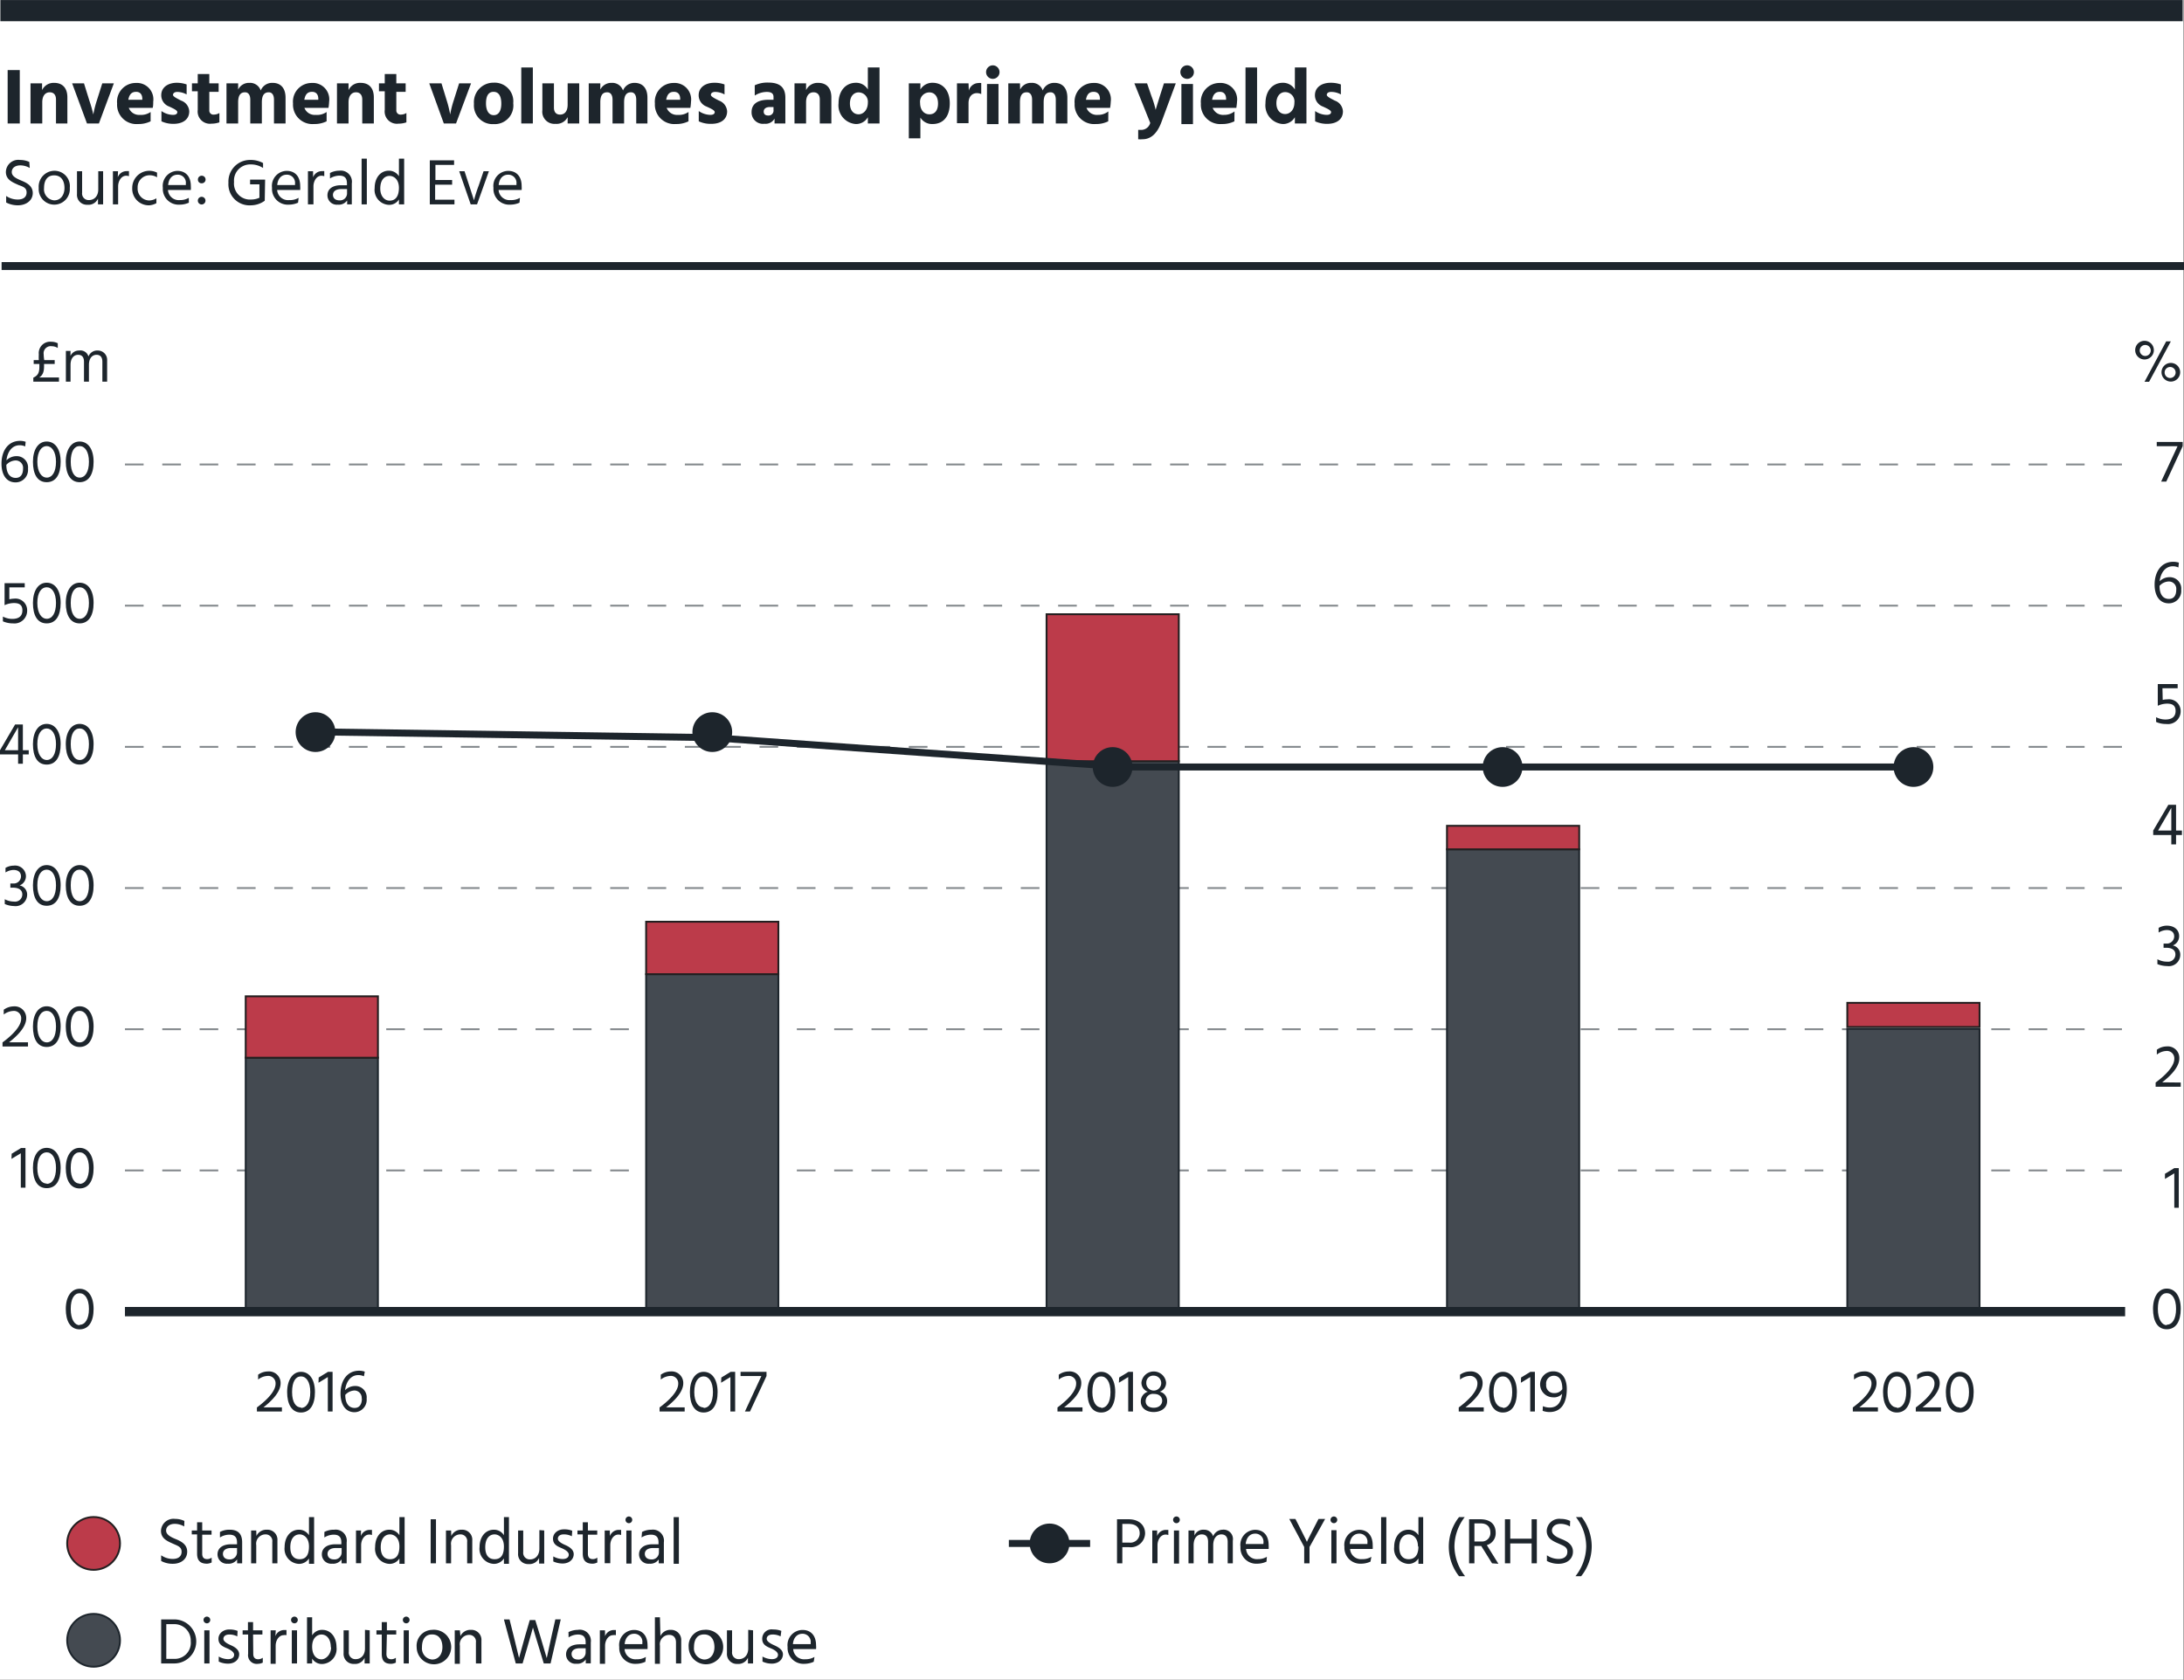 <?xml version="1.0" encoding="UTF-8"?> <svg xmlns="http://www.w3.org/2000/svg" viewBox="0 0 234.04 180"><rect x="0" y="0" width="234.04" height="180" fill="#333333" stroke="none"/><defs><style>.cls-1{fill:#fff;}.cls-2{fill:#1d252c;}.cls-3{fill:#bc3b4a;stroke:#231f20;stroke-width:0.2px;}.cls-3,.cls-4,.cls-5,.cls-6,.cls-9{stroke-miterlimit:10;}.cls-4,.cls-6,.cls-7,.cls-8,.cls-9{fill:none;}.cls-4,.cls-5,.cls-7,.cls-8,.cls-9{stroke:#1d252c;}.cls-4{stroke-width:0.75px;}.cls-5{fill:#444a51;}.cls-5,.cls-6{stroke-width:0.2px;}.cls-6{stroke:#84898d;stroke-dasharray:2 2;}.cls-7{stroke-width:2.27px;}.cls-8{stroke-width:0.85px;}</style></defs><g id="Legend"><rect class="cls-1" width="234" height="180"></rect><path class="cls-2" d="M19.74,163.57a2.06,2.06,0,0,0-1-.28c-.58,0-.94.3-.94.72s.46.68,1,.9,1.26.55,1.26,1.36-.67,1.3-1.53,1.3a2.58,2.58,0,0,1-1.26-.3v-.61a2.18,2.18,0,0,0,1.25.39c.58,0,.94-.27.94-.77s-.38-.62-.85-.83c-.62-.28-1.36-.55-1.36-1.41a1.34,1.34,0,0,1,1.51-1.28,2.32,2.32,0,0,1,1,.22Z" transform="translate(0)"></path><path class="cls-2" d="M21.67,166.5c0,.37.17.57.53.57a.81.81,0,0,0,.48-.16v.52a1.2,1.2,0,0,1-.51.13c-.75,0-1.05-.39-1.05-1.07v-2.07h-.57V164h.57v-.88h.55V164h1v.45h-1Z" transform="translate(0)"></path><path class="cls-2" d="M23.57,164.16a2.12,2.12,0,0,1,1.05-.24c.94,0,1.33.49,1.33,1.36v2.24h-.54v-.42a1.09,1.09,0,0,1-1,.46,1,1,0,0,1-1.1-1c0-.68.56-1.08,1.45-1.08h.64v-.18c0-.53-.2-.85-.83-.85a1.9,1.9,0,0,0-1,.3Zm1.21,1.72c-.63,0-.89.29-.89.62s.22.6.68.6a.76.76,0,0,0,.83-.76v-.46Z" transform="translate(0)"></path><path class="cls-2" d="M27.48,164.59a1.17,1.17,0,0,1,1.12-.67,1.07,1.07,0,0,1,1.13,1.16v2.44h-.55v-2.29a.71.71,0,0,0-.72-.81,1,1,0,0,0-1,1.16v1.94h-.55V164h.55Z" transform="translate(0)"></path><path class="cls-2" d="M33.66,162.57v5h-.55V167a1.26,1.26,0,0,1-1.09.58,1.61,1.61,0,0,1-1.52-1.8c0-1.11.64-1.86,1.53-1.86a1.24,1.24,0,0,1,1.08.59v-1.94Zm-.55,3.15c0-1-.61-1.3-1-1.3-.56,0-1,.45-1,1.37s.42,1.29,1,1.29S33.11,166.75,33.11,165.72Z" transform="translate(0)"></path><path class="cls-2" d="M34.76,164.16a2.15,2.15,0,0,1,1.05-.24,1.19,1.19,0,0,1,1.34,1.36v2.24H36.6v-.42a1.08,1.08,0,0,1-1,.46,1,1,0,0,1-1.11-1c0-.68.56-1.08,1.45-1.08h.64v-.18c0-.53-.2-.85-.82-.85a1.9,1.9,0,0,0-1,.3ZM36,165.88c-.64,0-.9.29-.9.62s.22.6.69.6a.75.75,0,0,0,.82-.76v-.46Z" transform="translate(0)"></path><path class="cls-2" d="M38.67,164.6a1,1,0,0,1,1-.66h.19v.55a.76.76,0,0,0-.3-.05c-.52,0-.86.57-.86,1.13v1.94h-.55V164h.54Z" transform="translate(0)"></path><path class="cls-2" d="M43.36,162.57v5H42.8V167a1.23,1.23,0,0,1-1.09.58,1.61,1.61,0,0,1-1.51-1.8c0-1.11.63-1.86,1.52-1.86a1.24,1.24,0,0,1,1.08.59v-1.94Zm-.56,3.15c0-1-.61-1.3-1-1.3-.56,0-1,.45-1,1.37s.43,1.29,1,1.29S42.8,166.75,42.8,165.72Z" transform="translate(0)"></path><path class="cls-2" d="M46.15,162.8h.57v4.72h-.57Z" transform="translate(0)"></path><path class="cls-2" d="M48.36,164.59a1.17,1.17,0,0,1,1.12-.67,1.07,1.07,0,0,1,1.13,1.16v2.44h-.55v-2.29a.71.71,0,0,0-.72-.81,1,1,0,0,0-1,1.16v1.94h-.55V164h.55Z" transform="translate(0)"></path><path class="cls-2" d="M54.54,162.57v5H54V167a1.26,1.26,0,0,1-1.09.58,1.61,1.61,0,0,1-1.52-1.8c0-1.11.64-1.86,1.53-1.86a1.24,1.24,0,0,1,1.08.59v-1.94ZM54,165.72c0-1-.61-1.3-1-1.3-.56,0-1,.45-1,1.37s.42,1.29,1,1.29S54,166.75,54,165.72Z" transform="translate(0)"></path><path class="cls-2" d="M58.32,164v3.55h-.55v-.61a1.12,1.12,0,0,1-1.12.66,1.06,1.06,0,0,1-1.13-1.15V164h.55v2.31a.7.7,0,0,0,.73.79c.58,0,1-.44,1-1.14v-2Z" transform="translate(0)"></path><path class="cls-2" d="M61.28,164.62a1.86,1.86,0,0,0-.89-.2c-.38,0-.61.2-.61.46s.36.49.75.66.95.46.95,1-.46,1-1.19,1a2.38,2.38,0,0,1-1-.22v-.54a2.13,2.13,0,0,0,1,.28c.45,0,.66-.2.66-.47s-.32-.51-.8-.71-.89-.42-.89-1,.52-1,1.17-1a2.27,2.27,0,0,1,.89.15Z" transform="translate(0)"></path><path class="cls-2" d="M63,166.5c0,.37.17.57.53.57a.81.81,0,0,0,.48-.16v.52a1.17,1.17,0,0,1-.51.13c-.75,0-1.05-.39-1.05-1.07v-2.07h-.57V164h.57v-.88H63V164h1v.45H63Z" transform="translate(0)"></path><path class="cls-2" d="M65.36,164.6a1,1,0,0,1,1-.66h.2v.55a.82.82,0,0,0-.3-.05c-.52,0-.86.57-.86,1.13v1.94H64.8V164h.55Z" transform="translate(0)"></path><path class="cls-2" d="M67.39,162.5a.36.36,0,1,1,0,.72.36.36,0,0,1,0-.72ZM67.12,164h.55v3.55h-.55Z" transform="translate(0)"></path><path class="cls-2" d="M68.8,164.16a2.15,2.15,0,0,1,1-.24,1.19,1.19,0,0,1,1.34,1.36v2.24h-.55v-.42a1.08,1.08,0,0,1-1,.46,1,1,0,0,1-1.11-1c0-.68.56-1.08,1.45-1.08h.64v-.18c0-.53-.2-.85-.82-.85a1.9,1.9,0,0,0-1,.3ZM70,165.88c-.64,0-.9.29-.9.62s.22.6.69.6a.75.75,0,0,0,.82-.76v-.46Z" transform="translate(0)"></path><path class="cls-2" d="M72.19,162.57h.56v5h-.56Z" transform="translate(0)"></path><path class="cls-2" d="M120.94,162.8c1.12,0,1.77.64,1.77,1.52a1.53,1.53,0,0,1-1.71,1.47h-.73v1.73h-.57V162.8Zm.06,2.5a1,1,0,0,0,1.13-1c0-.62-.41-1-1.18-1h-.68v2Z" transform="translate(0)"></path><path class="cls-2" d="M124,164.6a1,1,0,0,1,1-.66h.2v.55a.82.82,0,0,0-.3-.05c-.52,0-.86.57-.86,1.13v1.94h-.56V164H124Z" transform="translate(0)"></path><path class="cls-2" d="M126.07,162.5a.36.36,0,1,1,0,.72.36.36,0,0,1,0-.72ZM125.8,164h.55v3.55h-.55Z" transform="translate(0)"></path><path class="cls-2" d="M128,164.55a1,1,0,0,1,1-.63,1,1,0,0,1,1,.7,1.12,1.12,0,0,1,1-.7,1,1,0,0,1,1.11,1.17v2.43h-.55v-2.29c0-.52-.22-.81-.68-.81s-.87.37-.87,1.16v1.94h-.55v-2.29c0-.52-.21-.81-.68-.81s-.87.37-.87,1.16v1.94h-.55V164H128Z" transform="translate(0)"></path><path class="cls-2" d="M135.72,167.34a2.44,2.44,0,0,1-1,.22,1.69,1.69,0,0,1-1.79-1.8,1.61,1.61,0,0,1,1.57-1.83c.87,0,1.45.57,1.45,1.64a3,3,0,0,1,0,.41h-2.42a1.16,1.16,0,0,0,1.28,1.09,1.82,1.82,0,0,0,.95-.25Zm-.33-2a.87.87,0,0,0-.9-1c-.51,0-.93.38-1,1.11h1.9Z" transform="translate(0)"></path><path class="cls-2" d="M140.33,165.77v1.75h-.57v-1.75l-1.6-3h.66l.36.7c.81,1.58.87,1.75.87,1.75s.06-.17.88-1.75l.36-.7H142Z" transform="translate(0)"></path><path class="cls-2" d="M142.94,162.5a.36.36,0,1,1,0,.72.36.36,0,0,1,0-.72Zm-.27,1.47h.55v3.55h-.55Z" transform="translate(0)"></path><path class="cls-2" d="M146.86,167.34a2.41,2.41,0,0,1-1,.22,1.7,1.7,0,0,1-1.79-1.8,1.61,1.61,0,0,1,1.58-1.83c.86,0,1.45.57,1.45,1.64a3.15,3.15,0,0,1,0,.41h-2.42a1.16,1.16,0,0,0,1.28,1.09,1.77,1.77,0,0,0,1-.25Zm-.33-2a.86.86,0,0,0-.89-1c-.51,0-.94.38-1,1.11h1.9Z" transform="translate(0)"></path><path class="cls-2" d="M148,162.57h.56v5H148Z" transform="translate(0)"></path><path class="cls-2" d="M152.51,162.57v5H152V167a1.23,1.23,0,0,1-1.09.58,1.61,1.61,0,0,1-1.51-1.8c0-1.11.63-1.86,1.52-1.86a1.24,1.24,0,0,1,1.08.59v-1.94Zm-.56,3.15c0-1-.61-1.3-1-1.3-.56,0-1,.45-1,1.37s.43,1.29,1,1.29S152,166.75,152,165.72Z" transform="translate(0)"></path><path class="cls-2" d="M156.35,168.9a5.12,5.12,0,0,1,0-6.33h.61a5.23,5.23,0,0,0-1.1,3.15A5.29,5.29,0,0,0,157,168.9Z" transform="translate(0)"></path><path class="cls-2" d="M159.89,167.52l-1.16-1.86H158v1.86h-.57V162.8h1.19c1.11,0,1.66.56,1.66,1.45a1.32,1.32,0,0,1-.95,1.32l1.24,2ZM158,165.18h.71a.9.9,0,0,0,1-.94c0-.62-.34-1-1.06-1H158Z" transform="translate(0)"></path><path class="cls-2" d="M164.69,162.8v4.72h-.56v-2.13h-2.29v2.13h-.57V162.8h.57v2.08h2.29V162.8Z" transform="translate(0)"></path><path class="cls-2" d="M168.24,163.57a2,2,0,0,0-1-.28c-.58,0-.93.3-.93.72s.45.68,1,.9,1.25.55,1.25,1.36-.67,1.3-1.53,1.3a2.58,2.58,0,0,1-1.26-.3v-.61a2.21,2.21,0,0,0,1.25.39c.58,0,.94-.27.94-.77s-.38-.62-.84-.83c-.63-.28-1.37-.55-1.37-1.41a1.34,1.34,0,0,1,1.51-1.28,2.29,2.29,0,0,1,1,.22Z" transform="translate(0)"></path><path class="cls-2" d="M170.57,165.7a5.15,5.15,0,0,1-1.13,3.2h-.61a5.29,5.29,0,0,0,1.15-3.18,5.16,5.16,0,0,0-1.1-3.15h.62A5.19,5.19,0,0,1,170.57,165.7Z" transform="translate(0)"></path><circle class="cls-2" cx="112.47" cy="165.39" r="2.13"></circle><circle class="cls-3" cx="10.03" cy="165.39" r="2.83"></circle><line class="cls-4" x1="116.82" y1="165.39" x2="108.11" y2="165.39"></line><path class="cls-2" d="M18.67,173.53a2.36,2.36,0,1,1,0,4.72H17.27v-4.72Zm0,4.23a1.72,1.72,0,0,0,1.77-1.9,1.75,1.75,0,0,0-1.8-1.82h-.82v3.72Z" transform="translate(0)"></path><path class="cls-2" d="M22.17,173.23a.36.36,0,0,1,0,.72.36.36,0,1,1,0-.72Zm-.28,1.47h.56v3.55h-.56Z" transform="translate(0)"></path><path class="cls-2" d="M25.43,175.35a1.85,1.85,0,0,0-.88-.2c-.38,0-.61.2-.61.46s.35.49.74.66.95.46.95,1-.45,1-1.19,1a2.3,2.3,0,0,1-1-.22v-.54a2.07,2.07,0,0,0,1,.28c.44,0,.65-.2.65-.47s-.32-.51-.8-.71-.88-.42-.88-1,.51-1,1.16-1a2.43,2.43,0,0,1,.89.15Z" transform="translate(0)"></path><path class="cls-2" d="M27.14,177.23c0,.37.18.57.53.57a.87.87,0,0,0,.49-.16v.52a1.21,1.21,0,0,1-.52.13.93.93,0,0,1-1.05-1.07v-2.07H26v-.45h.57v-.88h.55v.88h1v.45h-1Z" transform="translate(0)"></path><path class="cls-2" d="M29.51,175.33a1,1,0,0,1,1-.66h.19v.55a.76.76,0,0,0-.3,0c-.52,0-.86.57-.86,1.13v1.94H29V174.7h.55Z" transform="translate(0)"></path><path class="cls-2" d="M31.55,173.23a.36.36,0,1,1,0,.72.36.36,0,1,1,0-.72Zm-.28,1.47h.56v3.55h-.56Z" transform="translate(0)"></path><path class="cls-2" d="M33.45,175.24a1.23,1.23,0,0,1,1.08-.59c.89,0,1.53.75,1.53,1.86a1.61,1.61,0,0,1-1.52,1.8,1.23,1.23,0,0,1-1.09-.58v.52H32.9V173.3h.55Zm2,1.28c0-.92-.46-1.37-1-1.37-.4,0-1,.3-1,1.3s.54,1.36,1,1.36S35.48,177.29,35.48,176.52Z" transform="translate(0)"></path><path class="cls-2" d="M39.62,174.7v3.55h-.55v-.61a1.1,1.1,0,0,1-1.11.66,1.07,1.07,0,0,1-1.14-1.15V174.7h.56V177a.7.7,0,0,0,.73.79c.58,0,1-.44,1-1.14v-2Z" transform="translate(0)"></path><path class="cls-2" d="M41.41,177.23c0,.37.17.57.53.57a.84.84,0,0,0,.48-.16v.52a1.2,1.2,0,0,1-.51.13c-.75,0-1-.39-1-1.07v-2.07h-.57v-.45h.57v-.88h.55v.88h1v.45h-1Z" transform="translate(0)"></path><path class="cls-2" d="M43.53,173.23a.36.36,0,1,1-.36.36A.36.36,0,0,1,43.53,173.23Zm-.27,1.47h.55v3.55h-.55Z" transform="translate(0)"></path><path class="cls-2" d="M44.65,176.5a1.7,1.7,0,0,1,1.65-1.85,1.85,1.85,0,1,1-1.65,1.85Zm.57,0a1.2,1.2,0,0,0,1.08,1.33c.74,0,1.11-.62,1.11-1.33s-.31-1.36-1.11-1.36S45.22,175.78,45.22,176.5Z" transform="translate(0)"></path><path class="cls-2" d="M49.34,175.32a1.17,1.17,0,0,1,1.12-.67,1.07,1.07,0,0,1,1.13,1.16v2.44H51V176a.71.71,0,0,0-.72-.81,1,1,0,0,0-1,1.16v1.94h-.55V174.7h.55Z" transform="translate(0)"></path><path class="cls-2" d="M57.36,173.6l.52,1.68c.23.79.71,2.4.71,2.4s.33-1.55.52-2.39l.4-1.76h.58L59,178.25h-.73l-.45-1.49c-.48-1.54-.71-2.36-.71-2.36s-.22.83-.67,2.36L56,178.25h-.73L54,173.53h.6l.44,1.75.58,2.38s.39-1.44.66-2.38l.49-1.68Z" transform="translate(0)"></path><path class="cls-2" d="M60.92,174.89a2.29,2.29,0,0,1,1-.24A1.19,1.19,0,0,1,63.31,176v2.24h-.54v-.42a1.09,1.09,0,0,1-1,.46,1,1,0,0,1-1.11-1c0-.68.57-1.08,1.46-1.08h.64V176c0-.53-.2-.85-.83-.85a1.88,1.88,0,0,0-1,.31Zm1.22,1.73c-.63,0-.89.28-.89.61s.22.6.68.6a.76.76,0,0,0,.83-.76v-.45Z" transform="translate(0)"></path><path class="cls-2" d="M64.84,175.33a1,1,0,0,1,1-.66H66v.55a.82.82,0,0,0-.3,0c-.52,0-.86.57-.86,1.13v1.94h-.56V174.7h.55Z" transform="translate(0)"></path><path class="cls-2" d="M69.16,178.07a2.4,2.4,0,0,1-1,.22,1.7,1.7,0,0,1-1.8-1.8,1.61,1.61,0,0,1,1.58-1.83c.86,0,1.45.57,1.45,1.64a3.15,3.15,0,0,1,0,.41H66.93a1.16,1.16,0,0,0,1.28,1.09,1.77,1.77,0,0,0,1-.25Zm-.33-2a.86.86,0,0,0-.89-1c-.51,0-.94.38-1,1.11h1.9Z" transform="translate(0)"></path><path class="cls-2" d="M70.77,175.32a1.16,1.16,0,0,1,1.12-.67A1.08,1.08,0,0,1,73,175.82v2.43h-.56V176c0-.54-.3-.81-.72-.81a1,1,0,0,0-1,1.16v1.94h-.54V173.3h.54Z" transform="translate(0)"></path><path class="cls-2" d="M73.8,176.5a1.7,1.7,0,0,1,1.65-1.85,1.85,1.85,0,1,1-1.65,1.85Zm.57,0a1.2,1.2,0,0,0,1.08,1.33c.74,0,1.11-.62,1.11-1.33s-.31-1.36-1.11-1.36S74.37,175.78,74.37,176.5Z" transform="translate(0)"></path><path class="cls-2" d="M80.7,174.7v3.55h-.55v-.61a1.12,1.12,0,0,1-1.12.66,1.06,1.06,0,0,1-1.13-1.15V174.7h.55V177a.7.7,0,0,0,.73.79c.58,0,1-.44,1-1.14v-2Z" transform="translate(0)"></path><path class="cls-2" d="M83.65,175.35a1.82,1.82,0,0,0-.88-.2c-.38,0-.61.2-.61.46s.36.49.74.66,1,.46,1,1-.46,1-1.19,1a2.38,2.38,0,0,1-1-.22v-.54a2.13,2.13,0,0,0,1,.28c.45,0,.66-.2.66-.47s-.32-.51-.81-.71-.88-.42-.88-1a1,1,0,0,1,1.16-1,2.38,2.38,0,0,1,.89.15Z" transform="translate(0)"></path><path class="cls-2" d="M87.2,178.07a2.48,2.48,0,0,1-1,.22,1.7,1.7,0,0,1-1.8-1.8A1.62,1.62,0,0,1,86,174.66c.86,0,1.45.57,1.45,1.64a2,2,0,0,1,0,.41H85a1.16,1.16,0,0,0,1.28,1.09,1.83,1.83,0,0,0,1-.25Zm-.33-2a.87.87,0,0,0-.9-1c-.51,0-.94.38-1,1.11h1.91Z" transform="translate(0)"></path><circle class="cls-5" cx="10.03" cy="175.77" r="2.83"></circle></g><g id="horizontal_lines_source" data-name="horizontal lines &amp; source"><line class="cls-6" x1="13.39" y1="49.77" x2="227.73" y2="49.77"></line><line class="cls-6" x1="13.39" y1="125.42" x2="227.73" y2="125.42"></line><line class="cls-6" x1="13.39" y1="110.29" x2="227.73" y2="110.29"></line><line class="cls-6" x1="13.39" y1="95.16" x2="227.73" y2="95.16"></line><line class="cls-6" x1="13.39" y1="80.03" x2="227.73" y2="80.03"></line><line class="cls-6" x1="13.39" y1="64.9" x2="227.73" y2="64.9"></line><path class="cls-2" d="M.82,7.51h1.3v5.72H.82Z" transform="translate(0)"></path><path class="cls-2" d="M4.51,9.66a1.36,1.36,0,0,1,1.3-.78c.86,0,1.41.52,1.41,1.56v2.79H6V10.67c0-.53-.26-.78-.68-.78s-.79.32-.79,1.07v2.27H3.27V8.93H4.51Z" transform="translate(0)"></path><path class="cls-2" d="M7.73,8.93H9l.57,1.83A14.24,14.24,0,0,1,10,12.27a11,11,0,0,1,.38-1.51l.58-1.83H12.2l-1.6,4.3H9.32Z" transform="translate(0)"></path><path class="cls-2" d="M16.14,13a2.92,2.92,0,0,1-1.35.29,2.07,2.07,0,0,1-2.24-2.2,2,2,0,0,1,2-2.2,1.76,1.76,0,0,1,1.87,2c0,.18,0,.49-.06.67H13.8a1.18,1.18,0,0,0,1.2.75A1.78,1.78,0,0,0,16.14,12Zm-.89-2.41c0-.41-.19-.75-.66-.75s-.73.26-.84.85h1.5Z" transform="translate(0)"></path><path class="cls-2" d="M20,10.12A2.16,2.16,0,0,0,19,9.85c-.3,0-.46.14-.46.32s.44.39.87.61a1.29,1.29,0,0,1,.87,1.15c0,.88-.7,1.34-1.68,1.34a3,3,0,0,1-1.3-.27V11.9a2.23,2.23,0,0,0,1.24.41c.29,0,.46-.1.46-.3s-.44-.39-.86-.59a1.28,1.28,0,0,1-.86-1.22c0-.87.76-1.33,1.67-1.33A3.15,3.15,0,0,1,20,9.05Z" transform="translate(0)"></path><path class="cls-2" d="M22.43,11.82a.43.43,0,0,0,.48.46,1.14,1.14,0,0,0,.6-.17v1a2.53,2.53,0,0,1-.85.14,1.31,1.31,0,0,1-1.47-1.47v-2h-.62V8.93h.62v-1h1.24v1h1v.91h-1Z" transform="translate(0)"></path><path class="cls-2" d="M25.52,9.6a1.28,1.28,0,0,1,1.21-.72,1.2,1.2,0,0,1,1.21.82,1.31,1.31,0,0,1,1.28-.82c.83,0,1.38.53,1.38,1.59v2.76H29.36V10.68c0-.49-.2-.79-.56-.79s-.74.17-.74,1.07v2.27H26.82V10.68c0-.49-.2-.79-.56-.79s-.74.17-.74,1.07v2.27H24.27V8.93h1.25Z" transform="translate(0)"></path><path class="cls-2" d="M35,13a2.94,2.94,0,0,1-1.35.29,2.08,2.08,0,0,1-2.25-2.2,2,2,0,0,1,2-2.2,1.76,1.76,0,0,1,1.87,2,5.08,5.08,0,0,1-.07.67H32.62a1.18,1.18,0,0,0,1.2.75A1.78,1.78,0,0,0,35,12Zm-.89-2.41c0-.41-.19-.75-.67-.75s-.72.26-.83.85h1.5Z" transform="translate(0)"></path><path class="cls-2" d="M37.35,9.66a1.34,1.34,0,0,1,1.3-.78c.86,0,1.41.52,1.41,1.56v2.79H38.82V10.67c0-.53-.27-.78-.68-.78s-.79.32-.79,1.07v2.27H36.11V8.93h1.24Z" transform="translate(0)"></path><path class="cls-2" d="M42.47,11.82a.44.44,0,0,0,.48.46,1.12,1.12,0,0,0,.6-.17v1a2.53,2.53,0,0,1-.85.14,1.31,1.31,0,0,1-1.47-1.47v-2h-.62V8.93h.62v-1h1.24v1h1v.91h-1Z" transform="translate(0)"></path><path class="cls-2" d="M46,8.93h1.31l.56,1.83a11.63,11.63,0,0,1,.37,1.51,11,11,0,0,1,.38-1.51l.58-1.83h1.28l-1.61,4.3H47.56Z" transform="translate(0)"></path><path class="cls-2" d="M50.79,11.13A2.09,2.09,0,0,1,52.9,8.86,2,2,0,0,1,55,11.06,2,2,0,0,1,52.9,13.3,2,2,0,0,1,50.79,11.13Zm1.29-.05c0,.69.25,1.26.83,1.26s.81-.55.81-1.24-.21-1.26-.83-1.26S52.08,10.4,52.08,11.08Z" transform="translate(0)"></path><path class="cls-2" d="M55.86,7.23H57.1v6H55.86Z" transform="translate(0)"></path><path class="cls-2" d="M62.07,8.93v4.3H60.83v-.68a1.33,1.33,0,0,1-1.31.72,1.3,1.3,0,0,1-1.4-1.46V8.93h1.24v2.6c0,.5.25.75.66.75s.81-.26.81-1.08V8.93Z" transform="translate(0)"></path><path class="cls-2" d="M64.33,9.6a1.31,1.31,0,0,1,1.22-.72,1.2,1.2,0,0,1,1.21.82A1.31,1.31,0,0,1,68,8.88c.83,0,1.38.53,1.38,1.59v2.76H68.18V10.68c0-.49-.2-.79-.56-.79s-.74.17-.74,1.07v2.27H65.64V10.68c0-.49-.2-.79-.57-.79s-.74.17-.74,1.07v2.27H63.09V8.93h1.24Z" transform="translate(0)"></path><path class="cls-2" d="M73.78,13a2.94,2.94,0,0,1-1.35.29,2.08,2.08,0,0,1-2.25-2.2,2,2,0,0,1,2-2.2,1.77,1.77,0,0,1,1.87,2,5.08,5.08,0,0,1-.07.67H71.44a1.18,1.18,0,0,0,1.2.75A1.78,1.78,0,0,0,73.78,12Zm-.89-2.41c0-.41-.19-.75-.67-.75s-.72.26-.83.85h1.5Z" transform="translate(0)"></path><path class="cls-2" d="M77.64,10.12a2.09,2.09,0,0,0-1-.27c-.31,0-.46.14-.46.32s.44.39.87.61a1.31,1.31,0,0,1,.87,1.15c0,.88-.7,1.34-1.68,1.34A3,3,0,0,1,74.88,13V11.9a2.26,2.26,0,0,0,1.24.41c.29,0,.47-.1.47-.3s-.44-.39-.87-.59a1.29,1.29,0,0,1-.85-1.22c0-.87.76-1.33,1.67-1.33a3.06,3.06,0,0,1,1.1.18Z" transform="translate(0)"></path><path class="cls-2" d="M80.88,9.14a3.17,3.17,0,0,1,1.47-.29c1.21,0,1.81.51,1.81,1.62v2.76H83v-.52a1.09,1.09,0,0,1-1.07.55A1.22,1.22,0,0,1,80.54,12c0-.8.58-1.31,1.81-1.31h.54v-.3c0-.32-.17-.54-.72-.54a2.43,2.43,0,0,0-1.29.39Zm1.61,2.33c-.42,0-.65.2-.65.48s.16.43.5.43a.53.53,0,0,0,.55-.6v-.31Z" transform="translate(0)"></path><path class="cls-2" d="M86.38,9.66a1.36,1.36,0,0,1,1.3-.78c.86,0,1.41.52,1.41,1.56v2.79H87.85V10.67c0-.53-.26-.78-.68-.78s-.79.32-.79,1.07v2.27H85.14V8.93h1.24Z" transform="translate(0)"></path><path class="cls-2" d="M94.25,7.23v6H93v-.67a1.45,1.45,0,0,1-1.29.73,2,2,0,0,1-1.85-2.22c0-1.4.82-2.2,1.86-2.2A1.44,1.44,0,0,1,93,9.59V7.23ZM93,11A1,1,0,0,0,92,9.9c-.49,0-.92.41-.92,1.19s.42,1.16.93,1.16S93,11.78,93,11Z" transform="translate(0)"></path><path class="cls-2" d="M98.63,9.59a1.49,1.49,0,0,1,1.3-.72c1.11,0,1.85.84,1.85,2.2s-.65,2.22-1.85,2.22a1.46,1.46,0,0,1-1.3-.69v2.22H97.39V8.93h1.24Zm1.89,1.5c0-.81-.42-1.19-.92-1.19a1,1,0,0,0-1,1.13c0,.75.41,1.22,1,1.22S100.52,11.82,100.52,11.09Z" transform="translate(0)"></path><path class="cls-2" d="M103.82,9.72a1.08,1.08,0,0,1,1-.82,1.27,1.27,0,0,1,.33,0v1.18a1.08,1.08,0,0,0-.47-.1c-.54,0-.89.42-.89,1.07v2.15h-1.24V8.93h1.24Z" transform="translate(0)"></path><path class="cls-2" d="M106.39,7a.73.73,0,0,1,.72.73.72.72,0,0,1-1.44,0A.73.73,0,0,1,106.39,7Zm-.62,2H107v4.3h-1.24Z" transform="translate(0)"></path><path class="cls-2" d="M109.32,9.6a1.28,1.28,0,0,1,1.21-.72,1.2,1.2,0,0,1,1.21.82A1.31,1.31,0,0,1,113,8.88c.83,0,1.38.53,1.38,1.59v2.76h-1.24V10.68c0-.49-.2-.79-.56-.79s-.74.17-.74,1.07v2.27h-1.24V10.68c0-.49-.2-.79-.57-.79s-.73.17-.73,1.07v2.27h-1.25V8.93h1.25Z" transform="translate(0)"></path><path class="cls-2" d="M118.76,13a2.94,2.94,0,0,1-1.35.29,2.08,2.08,0,0,1-2.25-2.2,2,2,0,0,1,2-2.2,1.76,1.76,0,0,1,1.87,2,5.08,5.08,0,0,1-.07.67h-2.53a1.18,1.18,0,0,0,1.2.75,1.78,1.78,0,0,0,1.14-.37Zm-.89-2.41c0-.41-.19-.75-.67-.75s-.72.26-.83.85h1.5Z" transform="translate(0)"></path><path class="cls-2" d="M121.56,8.93h1.36l.46,1.34a10.37,10.37,0,0,1,.46,1.5s.1-.34.46-1.5l.43-1.34H126l-1.55,4.18c-.46,1.23-1.15,1.81-2,1.81a2.27,2.27,0,0,1-.48,0v-1l.29,0a1,1,0,0,0,1-.75Z" transform="translate(0)"></path><path class="cls-2" d="M127.22,7a.73.73,0,0,1,.72.73.72.72,0,0,1-.72.72.73.73,0,0,1-.73-.72A.73.73,0,0,1,127.22,7Zm-.62,2h1.24v4.3H126.6Z" transform="translate(0)"></path><path class="cls-2" d="M132.28,13a2.92,2.92,0,0,1-1.35.29,2.07,2.07,0,0,1-2.24-2.2,2,2,0,0,1,2-2.2,1.77,1.77,0,0,1,1.87,2c0,.18-.05.49-.07.67h-2.54a1.19,1.19,0,0,0,1.2.75,1.78,1.78,0,0,0,1.14-.37Zm-.89-2.41c0-.41-.19-.75-.66-.75s-.73.26-.84.85h1.5Z" transform="translate(0)"></path><path class="cls-2" d="M133.47,7.23h1.24v6h-1.24Z" transform="translate(0)"></path><path class="cls-2" d="M140,7.23v6h-1.24v-.67a1.46,1.46,0,0,1-1.29.73,2,2,0,0,1-1.86-2.22c0-1.4.82-2.2,1.86-2.2a1.47,1.47,0,0,1,1.29.72V7.23ZM138.71,11a1,1,0,0,0-1-1.13c-.5,0-.93.41-.93,1.19s.43,1.16.94,1.16S138.71,11.78,138.71,11Z" transform="translate(0)"></path><path class="cls-2" d="M143.69,10.12a2.12,2.12,0,0,0-1.05-.27c-.31,0-.46.14-.46.32s.43.39.86.61a1.29,1.29,0,0,1,.87,1.15c0,.88-.7,1.34-1.67,1.34a3,3,0,0,1-1.31-.27V11.9a2.23,2.23,0,0,0,1.24.41c.29,0,.47-.1.47-.3s-.45-.39-.87-.59a1.28,1.28,0,0,1-.86-1.22c0-.87.76-1.33,1.67-1.33a3.15,3.15,0,0,1,1.11.18Z" transform="translate(0)"></path><line class="cls-7" x1="0.04" y1="1.14" x2="233.9" y2="1.14"></line><path class="cls-2" d="M3.19,18a2.06,2.06,0,0,0-1-.28c-.58,0-.93.29-.93.72s.45.67,1,.9,1.25.54,1.25,1.35S2.78,22,1.92,22a2.69,2.69,0,0,1-1.26-.3V21a2.2,2.2,0,0,0,1.25.38c.58,0,.94-.26.94-.76S2.47,20,2,19.83c-.63-.29-1.37-.55-1.37-1.41a1.33,1.33,0,0,1,1.51-1.28,2.42,2.42,0,0,1,1,.21Z" transform="translate(0)"></path><path class="cls-2" d="M4.15,20.15A1.7,1.7,0,0,1,5.8,18.3a1.65,1.65,0,0,1,1.68,1.83,1.67,1.67,0,1,1-3.33,0Zm.57,0A1.19,1.19,0,0,0,5.8,21.47c.74,0,1.11-.62,1.11-1.33S6.6,18.79,5.8,18.79,4.72,19.43,4.72,20.14Z" transform="translate(0)"></path><path class="cls-2" d="M11.05,18.35V21.9H10.5v-.62a1.1,1.1,0,0,1-1.12.66,1.06,1.06,0,0,1-1.13-1.15V18.35H8.8v2.3a.7.7,0,0,0,.73.79c.58,0,1-.43,1-1.14V18.35Z" transform="translate(0)"></path><path class="cls-2" d="M12.62,19a1,1,0,0,1,1-.66.68.68,0,0,1,.2,0v.54a1,1,0,0,0-.3-.05c-.52,0-.86.57-.86,1.14V21.9h-.56V18.35h.55Z" transform="translate(0)"></path><path class="cls-2" d="M16,21.48a1.55,1.55,0,0,0,.76-.23v.52A1.82,1.82,0,0,1,16,22a1.77,1.77,0,0,1-1.83-1.85,1.83,1.83,0,0,1,2.66-1.65V19a1.5,1.5,0,0,0-.76-.22,1.28,1.28,0,0,0-1.32,1.35A1.26,1.26,0,0,0,16,21.48Z" transform="translate(0)"></path><path class="cls-2" d="M20.24,21.72a2.4,2.4,0,0,1-1,.21,1.69,1.69,0,0,1-1.79-1.8A1.61,1.61,0,0,1,19,18.31c.86,0,1.45.56,1.45,1.63a3.13,3.13,0,0,1,0,.42H18a1.16,1.16,0,0,0,1.28,1.08,1.79,1.79,0,0,0,.95-.24Zm-.33-2a.86.86,0,0,0-.89-1c-.52,0-.94.37-1,1.11h1.9Z" transform="translate(0)"></path><path class="cls-2" d="M21.61,18.83a.41.41,0,0,1,.42.41.4.4,0,0,1-.42.4.38.38,0,0,1-.4-.4A.4.4,0,0,1,21.61,18.83Zm0,2.26a.41.41,0,1,1,0,.82.41.41,0,0,1,0-.82Z" transform="translate(0)"></path><path class="cls-2" d="M28.37,21.51h0v0A2.56,2.56,0,0,1,26.9,22a2.26,2.26,0,0,1-2.42-2.42,2.31,2.31,0,0,1,2.33-2.44,2.73,2.73,0,0,1,1.38.33V18a2.37,2.37,0,0,0-1.33-.38,1.73,1.73,0,0,0-1.78,1.88,1.71,1.71,0,0,0,1.84,1.88,2.13,2.13,0,0,0,.88-.19V19.75h-1v-.5h1.61Z" transform="translate(0)"></path><path class="cls-2" d="M31.94,21.72a2.47,2.47,0,0,1-1,.21,1.69,1.69,0,0,1-1.79-1.8,1.61,1.61,0,0,1,1.57-1.82c.86,0,1.45.56,1.45,1.63a3.07,3.07,0,0,1,0,.42H29.7A1.17,1.17,0,0,0,31,21.44a1.82,1.82,0,0,0,1-.24Zm-.33-2a.87.87,0,0,0-.9-1c-.51,0-.94.37-1,1.11h1.91Z" transform="translate(0)"></path><path class="cls-2" d="M33.55,19a1,1,0,0,1,1-.66.68.68,0,0,1,.2,0v.54a1.11,1.11,0,0,0-.3-.05c-.52,0-.86.57-.86,1.14V21.9H33V18.35h.55Z" transform="translate(0)"></path><path class="cls-2" d="M35.36,18.54a2.14,2.14,0,0,1,1-.25,1.19,1.19,0,0,1,1.34,1.36V21.9H37.2v-.42a1.09,1.09,0,0,1-1,.45,1,1,0,0,1-1.11-1c0-.69.56-1.08,1.45-1.08h.64v-.18c0-.54-.2-.85-.82-.85a2,2,0,0,0-1,.3Zm1.22,1.72c-.64,0-.9.29-.9.62s.23.59.69.59a.75.75,0,0,0,.82-.76v-.45Z" transform="translate(0)"></path><path class="cls-2" d="M38.75,17h.56V21.9h-.56Z" transform="translate(0)"></path><path class="cls-2" d="M43.31,17V21.9h-.56v-.53a1.21,1.21,0,0,1-1.09.58,1.6,1.6,0,0,1-1.51-1.8c0-1.11.63-1.86,1.52-1.86a1.25,1.25,0,0,1,1.08.6V17Zm-.56,3.15c0-1-.61-1.3-1-1.3-.56,0-1,.44-1,1.36,0,.77.43,1.29,1,1.29S42.75,21.13,42.75,20.1Z" transform="translate(0)"></path><path class="cls-2" d="M48.7,21.4v.5H46.06V17.18h2.6v.49h-2v1.62h1.79v.5H46.63V21.4Z" transform="translate(0)"></path><path class="cls-2" d="M49.21,18.35h.57l.49,1.5c.43,1.31.52,1.61.52,1.61a16.9,16.9,0,0,1,.52-1.61l.51-1.5h.57L51.12,21.9h-.68Z" transform="translate(0)"></path><path class="cls-2" d="M55.67,21.72a2.47,2.47,0,0,1-1,.21,1.69,1.69,0,0,1-1.79-1.8,1.61,1.61,0,0,1,1.57-1.82c.86,0,1.45.56,1.45,1.63a3.07,3.07,0,0,1,0,.42H53.43a1.17,1.17,0,0,0,1.29,1.08,1.82,1.82,0,0,0,1-.24Zm-.33-2a.87.87,0,0,0-.9-1c-.51,0-.94.37-1,1.11h1.91Z" transform="translate(0)"></path><line class="cls-8" x1="0.17" y1="28.51" x2="234.04" y2="28.51"></line></g><g id="axis_labels" data-name="axis labels"><path class="cls-2" d="M8.53,138.1c.91,0,1.5.81,1.5,2.16s-.52,2.19-1.5,2.19-1.48-.87-1.48-2.19S7.65,138.1,8.53,138.1Zm0,3.86c.58,0,1-.59,1-1.7s-.44-1.68-1-1.68-.95.55-.95,1.68S8,142,8.53,142Z" transform="translate(0)"></path><path class="cls-2" d="M30.21,150.81v.44H27.53v-.43c1-.74,2-1.71,2-2.54a.79.79,0,0,0-.87-.84,1.73,1.73,0,0,0-1,.39v-.52a1.8,1.8,0,0,1,1.06-.35,1.24,1.24,0,0,1,1.35,1.27c0,.83-.75,1.73-1.84,2.58Z" transform="translate(0)"></path><path class="cls-2" d="M32.25,147c.91,0,1.5.82,1.5,2.17s-.52,2.19-1.5,2.19-1.48-.88-1.48-2.19S31.37,147,32.25,147Zm0,3.87c.58,0,1-.59,1-1.7s-.44-1.68-1-1.68-.95.54-.95,1.68S31.74,150.82,32.25,150.82Z" transform="translate(0)"></path><path class="cls-2" d="M34.15,147.61l1-.61h.49v4.25h-.51v-3.69l-1,.61Z" transform="translate(0)"></path><path class="cls-2" d="M39,147.48a1.47,1.47,0,0,0-.6-.13c-.85,0-1.32.76-1.42,1.62a1.51,1.51,0,0,1,1.06-.45,1.21,1.21,0,0,1,1.25,1.35A1.33,1.33,0,0,1,38,151.33c-1,0-1.51-.86-1.51-2,0-1.36.69-2.45,2-2.45a1.89,1.89,0,0,1,.6.1Zm-.24,2.38A.79.79,0,0,0,38,149a1.42,1.42,0,0,0-1,.47c0,1,.45,1.4,1,1.4S38.78,150.44,38.78,149.86Z" transform="translate(0)"></path><path class="cls-2" d="M73.37,150.81v.44H70.68v-.43c1-.74,2-1.71,2-2.54a.79.79,0,0,0-.87-.84,1.78,1.78,0,0,0-1,.39v-.52a1.84,1.84,0,0,1,1.06-.35,1.24,1.24,0,0,1,1.35,1.27c0,.83-.75,1.73-1.84,2.58Z" transform="translate(0)"></path><path class="cls-2" d="M75.4,147c.91,0,1.5.82,1.5,2.17s-.52,2.19-1.5,2.19-1.47-.88-1.47-2.19S74.52,147,75.4,147Zm0,3.87c.59,0,1-.59,1-1.7s-.44-1.68-1-1.68-1,.54-1,1.68S74.89,150.82,75.4,150.82Z" transform="translate(0)"></path><path class="cls-2" d="M77.3,147.61l1-.61h.48v4.25h-.51v-3.69l-1,.61Z" transform="translate(0)"></path><path class="cls-2" d="M82.14,147v.45l-1.77,3.8h-.54l1.76-3.8H79.36V147Z" transform="translate(0)"></path><path class="cls-2" d="M116,150.81v.44h-2.68v-.43c1-.74,2-1.71,2-2.54a.78.78,0,0,0-.86-.84,1.78,1.78,0,0,0-1,.39v-.52a1.84,1.84,0,0,1,1.06-.35,1.23,1.23,0,0,1,1.35,1.27c0,.83-.74,1.73-1.84,2.58Z" transform="translate(0)"></path><path class="cls-2" d="M118,147c.91,0,1.51.82,1.51,2.17s-.52,2.19-1.51,2.19-1.47-.88-1.47-2.19S117.16,147,118,147Zm0,3.87c.59,0,1-.59,1-1.7s-.44-1.68-1-1.68-.94.54-.94,1.68S117.52,150.82,118,150.82Z" transform="translate(0)"></path><path class="cls-2" d="M119.93,147.61l1-.61h.48v4.25h-.51v-3.69l-1,.61Z" transform="translate(0)"></path><path class="cls-2" d="M125.07,150.15c0,.71-.64,1.16-1.44,1.16s-1.38-.43-1.38-1.13a1.08,1.08,0,0,1,.76-1.05,1,1,0,0,1-.69-1,1.33,1.33,0,0,1,2.64,0,1,1,0,0,1-.68,1A1,1,0,0,1,125.07,150.15Zm-.53-.05c0-.37-.26-.74-.9-.73a.77.77,0,0,0-.87.79c0,.37.28.69.87.69S124.54,150.49,124.54,150.1Zm-1.7-1.95a.8.8,0,1,0,.79-.74A.73.73,0,0,0,122.84,148.15Z" transform="translate(0)"></path><path class="cls-2" d="M159,150.81v.44h-2.68v-.43c1-.74,2-1.71,2-2.54a.78.78,0,0,0-.86-.84,1.78,1.78,0,0,0-1,.39v-.52a1.84,1.84,0,0,1,1.06-.35,1.24,1.24,0,0,1,1.36,1.27c0,.83-.75,1.73-1.84,2.58Z" transform="translate(0)"></path><path class="cls-2" d="M161.05,147c.91,0,1.5.82,1.5,2.17s-.52,2.19-1.5,2.19-1.48-.88-1.48-2.19S160.17,147,161.05,147Zm0,3.87c.58,0,1-.59,1-1.7s-.44-1.68-1-1.68-1,.54-1,1.68S160.53,150.82,161.05,150.82Z" transform="translate(0)"></path><path class="cls-2" d="M163,147.61l1-.61h.48v4.25h-.5v-3.69l-1,.61Z" transform="translate(0)"></path><path class="cls-2" d="M165.34,150.68a1.89,1.89,0,0,0,.72.15c.83,0,1.23-.55,1.34-1.48a1.15,1.15,0,0,1-1,.38,1.39,1.39,0,0,1,.06-2.78c1,0,1.44.87,1.44,1.88,0,1.49-.58,2.48-1.85,2.48a2.17,2.17,0,0,1-.74-.13Zm2.08-1.85c0-.74-.22-1.41-.91-1.41a.82.82,0,0,0-.82.93.83.83,0,0,0,.88.93,1,1,0,0,0,.85-.42Z" transform="translate(0)"></path><path class="cls-2" d="M201.24,150.81v.44h-2.69v-.43c1-.74,2-1.71,2-2.54a.79.79,0,0,0-.87-.84,1.73,1.73,0,0,0-1,.39v-.52a1.8,1.8,0,0,1,1.06-.35,1.24,1.24,0,0,1,1.35,1.27c0,.83-.75,1.73-1.84,2.58Z" transform="translate(0)"></path><path class="cls-2" d="M203.27,147c.91,0,1.5.82,1.5,2.17s-.52,2.19-1.5,2.19-1.48-.88-1.48-2.19S202.39,147,203.27,147Zm0,3.87c.58,0,1-.59,1-1.7s-.44-1.68-1-1.68-1,.54-1,1.68S202.76,150.82,203.27,150.82Z" transform="translate(0)"></path><path class="cls-2" d="M208,150.81v.44H205.3v-.43c1-.74,2-1.71,2-2.54a.78.78,0,0,0-.86-.84,1.78,1.78,0,0,0-1,.39v-.52a1.84,1.84,0,0,1,1.06-.35,1.24,1.24,0,0,1,1.36,1.27c0,.83-.75,1.73-1.84,2.58Z" transform="translate(0)"></path><path class="cls-2" d="M210,147c.91,0,1.5.82,1.5,2.17s-.52,2.19-1.5,2.19-1.48-.88-1.48-2.19S209.14,147,210,147Zm0,3.87c.58,0,1-.59,1-1.7s-.44-1.68-1-1.68-1,.54-1,1.68S209.5,150.82,210,150.82Z" transform="translate(0)"></path><path class="cls-2" d="M1.25,123.63l1-.61h.48v4.25h-.5v-3.69l-1,.6Z" transform="translate(0)"></path><path class="cls-2" d="M5,123c.91,0,1.5.81,1.5,2.16S6,127.32,5,127.32s-1.47-.87-1.47-2.19S4.11,123,5,123Zm0,3.86c.59,0,1-.59,1-1.7s-.44-1.68-1-1.68-1,.55-1,1.68S4.48,126.83,5,126.83Z" transform="translate(0)"></path><path class="cls-2" d="M8.53,123c.91,0,1.5.81,1.5,2.16s-.52,2.19-1.5,2.19-1.48-.87-1.48-2.19S7.65,123,8.53,123Zm0,3.86c.58,0,1-.59,1-1.7s-.44-1.68-1-1.68-.95.55-.95,1.68S8,126.83,8.53,126.83Z" transform="translate(0)"></path><path class="cls-2" d="M3,111.69v.45H.27v-.44c1-.73,2-1.71,2-2.53a.78.78,0,0,0-.87-.84,1.84,1.84,0,0,0-1,.38v-.51a1.85,1.85,0,0,1,1.06-.36,1.24,1.24,0,0,1,1.35,1.27c0,.84-.75,1.73-1.84,2.58Z" transform="translate(0)"></path><path class="cls-2" d="M5,107.83c.91,0,1.5.82,1.5,2.17S6,112.19,5,112.19s-1.47-.87-1.47-2.19S4.11,107.83,5,107.83Zm0,3.87c.59,0,1-.59,1-1.7s-.44-1.68-1-1.68-1,.55-1,1.68S4.48,111.7,5,111.7Z" transform="translate(0)"></path><path class="cls-2" d="M8.53,107.83c.91,0,1.5.82,1.5,2.17s-.52,2.19-1.5,2.19-1.48-.87-1.48-2.19S7.65,107.83,8.53,107.83Zm0,3.87c.58,0,1-.59,1-1.7s-.44-1.68-1-1.68-.95.55-.95,1.68S8,111.7,8.53,111.7Z" transform="translate(0)"></path><path class="cls-2" d="M.59,93a1.73,1.73,0,0,1,.87-.24,1.16,1.16,0,0,1,1.32,1.12,1.06,1.06,0,0,1-.68,1,1,1,0,0,1,.81,1,1.24,1.24,0,0,1-1.4,1.21,2.63,2.63,0,0,1-1-.22v-.51a2.13,2.13,0,0,0,1,.25.77.77,0,0,0,.88-.77c0-.46-.36-.72-1-.72H1.11v-.45h.28a.78.78,0,0,0,.86-.75c0-.47-.32-.7-.81-.7a1.71,1.71,0,0,0-.85.27Z" transform="translate(0)"></path><path class="cls-2" d="M5,92.7c.91,0,1.5.82,1.5,2.17S6,97.06,5,97.06s-1.47-.87-1.47-2.19S4.11,92.7,5,92.7Zm0,3.87c.59,0,1-.59,1-1.7s-.44-1.68-1-1.68-1,.55-1,1.68S4.48,96.57,5,96.57Z" transform="translate(0)"></path><path class="cls-2" d="M8.53,92.7c.91,0,1.5.82,1.5,2.17s-.52,2.19-1.5,2.19-1.48-.87-1.48-2.19S7.65,92.7,8.53,92.7Zm0,3.87c.58,0,1-.59,1-1.7s-.44-1.68-1-1.68-.95.55-.95,1.68S8,96.57,8.53,96.57Z" transform="translate(0)"></path><path class="cls-2" d="M3.08,80.84H2.45v1H1.94v-1H0v-.45l1.62-2.76h.83v2.76h.63Zm-1.14-.45V77.93L.52,80.39Z" transform="translate(0)"></path><path class="cls-2" d="M5,77.57c.91,0,1.5.82,1.5,2.17S6,81.93,5,81.93s-1.47-.87-1.47-2.19S4.11,77.57,5,77.57Zm0,3.87c.59,0,1-.59,1-1.7s-.45-1.68-1-1.68-1,.55-1,1.68S4.48,81.44,5,81.44Z" transform="translate(0)"></path><path class="cls-2" d="M8.53,77.57c.91,0,1.5.82,1.5,2.17s-.52,2.19-1.5,2.19-1.48-.87-1.48-2.19S7.65,77.57,8.53,77.57Zm0,3.87c.58,0,1-.59,1-1.7s-.44-1.68-1-1.68-.95.55-.95,1.68S8,81.44,8.53,81.44Z" transform="translate(0)"></path><path class="cls-2" d="M1,64.22a2.23,2.23,0,0,1,.5-.07,1.25,1.25,0,0,1,1.41,1.27A1.36,1.36,0,0,1,1.4,66.8a2.72,2.72,0,0,1-1.09-.22v-.51a2.19,2.19,0,0,0,1,.25c.71,0,1.09-.3,1.09-.92s-.39-.78-.91-.78a2.44,2.44,0,0,0-1,.23V62.49H2.65v.45H1Z" transform="translate(0)"></path><path class="cls-2" d="M5,62.44c.91,0,1.5.82,1.5,2.17S6,66.8,5,66.8s-1.47-.87-1.47-2.19S4.11,62.44,5,62.44Zm0,3.87c.59,0,1-.59,1-1.7s-.44-1.68-1-1.68-1,.55-1,1.68S4.48,66.31,5,66.31Z" transform="translate(0)"></path><path class="cls-2" d="M8.53,62.44c.91,0,1.5.82,1.5,2.17s-.52,2.19-1.5,2.19-1.48-.87-1.48-2.19S7.65,62.44,8.53,62.44Zm0,3.87c.58,0,1-.59,1-1.7s-.44-1.68-1-1.68-.95.55-.95,1.68S8,66.31,8.53,66.31Z" transform="translate(0)"></path><path class="cls-2" d="M2.7,47.84a1.38,1.38,0,0,0-.59-.13c-.86,0-1.32.76-1.42,1.62a1.51,1.51,0,0,1,1.06-.45A1.21,1.21,0,0,1,3,50.23a1.33,1.33,0,0,1-1.34,1.46c-1,0-1.5-.86-1.5-2,0-1.36.69-2.45,2-2.45a1.78,1.78,0,0,1,.59.1Zm-.23,2.38a.79.79,0,0,0-.79-.88,1.4,1.4,0,0,0-1,.47c0,1,.45,1.4,1,1.4S2.47,50.8,2.47,50.22Z" transform="translate(0)"></path><path class="cls-2" d="M5,47.31c.91,0,1.5.82,1.5,2.17S6,51.67,5,51.67s-1.47-.87-1.47-2.19S4.11,47.31,5,47.31Zm0,3.87c.59,0,1-.59,1-1.7S5.53,47.8,5,47.8s-1,.55-1,1.68S4.48,51.18,5,51.18Z" transform="translate(0)"></path><path class="cls-2" d="M8.53,47.31c.91,0,1.5.82,1.5,2.17s-.52,2.19-1.5,2.19-1.48-.87-1.48-2.19S7.65,47.31,8.53,47.31Zm0,3.87c.58,0,1-.59,1-1.7s-.44-1.68-1-1.68-.95.55-.95,1.68S8,51.18,8.53,51.18Z" transform="translate(0)"></path><path class="cls-2" d="M233.9,47.36v.45l-1.76,3.8h-.55l1.76-3.8h-2.23v-.45Z" transform="translate(0)"></path><path class="cls-2" d="M231.76,75a2.35,2.35,0,0,1,.51-.06,1.25,1.25,0,0,1,1.41,1.26,1.36,1.36,0,0,1-1.54,1.38,2.53,2.53,0,0,1-1.09-.22v-.51a2.16,2.16,0,0,0,1,.25c.7,0,1.09-.3,1.09-.92s-.39-.78-.91-.78a2.4,2.4,0,0,0-1,.23V73.3h2.13v.45h-1.63Z" transform="translate(0)"></path><path class="cls-2" d="M233.82,89.48h-.63v1h-.51v-1h-1.94V89l1.62-2.76h.83V89h.63ZM232.68,89V86.57L231.26,89Z" transform="translate(0)"></path><path class="cls-2" d="M233.44,60.81a1.42,1.42,0,0,0-.59-.13c-.86,0-1.32.76-1.42,1.61a1.48,1.48,0,0,1,1.06-.44,1.22,1.22,0,0,1,1.25,1.35,1.32,1.32,0,0,1-1.34,1.45c-1,0-1.51-.85-1.51-2,0-1.36.7-2.45,2-2.45a2.11,2.11,0,0,1,.6.09Zm-.23,2.38a.79.79,0,0,0-.79-.88,1.37,1.37,0,0,0-1,.47c0,1,.44,1.4,1,1.4S233.21,63.77,233.21,63.19Z" transform="translate(0)"></path><path class="cls-2" d="M231.32,99.43a1.76,1.76,0,0,1,.87-.24c.89,0,1.33.52,1.33,1.12a1.06,1.06,0,0,1-.68,1,1,1,0,0,1,.8,1,1.22,1.22,0,0,1-1.39,1.21,2.86,2.86,0,0,1-1.06-.21v-.52a2.21,2.21,0,0,0,1.05.26.78.78,0,0,0,.88-.78c0-.46-.36-.71-1-.71h-.27v-.45h.27a.79.79,0,0,0,.87-.75c0-.48-.32-.7-.81-.7a1.75,1.75,0,0,0-.86.27Z" transform="translate(0)"></path><path class="cls-2" d="M233.69,116v.45H231V116c1-.74,2-1.71,2-2.54a.79.79,0,0,0-.87-.84,1.73,1.73,0,0,0-1,.39v-.52a1.81,1.81,0,0,1,1.06-.36,1.24,1.24,0,0,1,1.35,1.28c0,.83-.75,1.73-1.84,2.57Z" transform="translate(0)"></path><path class="cls-2" d="M232,125.78l1-.61h.48v4.25H233v-3.69l-1,.6Z" transform="translate(0)"></path><path class="cls-2" d="M232.19,138.08c.91,0,1.5.82,1.5,2.17s-.51,2.19-1.5,2.19-1.47-.87-1.47-2.19S231.32,138.08,232.19,138.08Zm0,3.87c.59,0,1-.59,1-1.7s-.44-1.68-1-1.68-.95.55-.95,1.68S231.68,142,232.19,142Z" transform="translate(0)"></path></g><g id="BARS"><rect class="cls-5" x="197.96" y="110.25" width="14.17" height="30.3"></rect><rect class="cls-3" x="197.96" y="107.46" width="14.17" height="2.59"></rect><rect class="cls-5" x="155.06" y="91.01" width="14.17" height="49.54"></rect><rect class="cls-3" x="155.06" y="88.49" width="14.17" height="2.52"></rect><rect class="cls-5" x="112.15" y="81.56" width="14.17" height="58.99"></rect><rect class="cls-3" x="112.15" y="65.82" width="14.17" height="15.75"></rect><rect class="cls-5" x="69.24" y="104.39" width="14.17" height="36.16"></rect><rect class="cls-3" x="69.24" y="98.77" width="14.17" height="5.62"></rect><rect class="cls-5" x="26.33" y="113.34" width="14.17" height="27.21"></rect><rect class="cls-3" x="26.33" y="106.76" width="14.17" height="6.58"></rect><line class="cls-9" x1="13.39" y1="140.55" x2="227.73" y2="140.55"></line></g><g id="LINES"><path class="cls-9" d="M213.77,73.25" transform="translate(0)"></path><path class="cls-9" d="M33.68,61.6" transform="translate(0)"></path><circle class="cls-2" cx="205.05" cy="82.19" r="2.13"></circle><circle class="cls-2" cx="161.02" cy="82.19" r="2.13"></circle><circle class="cls-2" cx="119.23" cy="82.19" r="2.13"></circle><circle class="cls-2" cx="76.33" cy="78.45" r="2.13"></circle><circle class="cls-2" cx="33.81" cy="78.45" r="2.13"></circle><polyline class="cls-4" points="32.99 78.41 76.24 79.04 120.56 82.19 162.74 82.19 205.98 82.19"></polyline></g><g id="y_axis_unit" data-name="y axis unit"><path class="cls-2" d="M229.81,36.52a1,1,0,1,1-1,1A1,1,0,0,1,229.81,36.52Zm0,1.62a.59.59,0,1,0,0-1.17.59.59,0,0,0,0,1.17Zm2.32-1.56h.5l-2.33,4.33h-.49Zm.5,2.31a1,1,0,1,1-1,1A1,1,0,0,1,232.63,38.89Zm0,1.61a.59.59,0,0,0,0-1.17.59.59,0,1,0,0,1.17Z" transform="translate(0)"></path><path class="cls-2" d="M6.32,40.45v.45H3.57v-.43c.51-.24.65-.54.65-1.19,0-.09,0-.18,0-.28H3.61v-.41h.55a4.68,4.68,0,0,1,0-.61,1.22,1.22,0,0,1,1.32-1.36,1.61,1.61,0,0,1,.71.16v.51a1.22,1.22,0,0,0-.65-.19.76.76,0,0,0-.86.86,4.77,4.77,0,0,0,.06.63H5.86V39H4.72c0,.1,0,.19,0,.27,0,.73-.24,1-.52,1.18Z" transform="translate(0)"></path><path class="cls-2" d="M7.55,38.14a1,1,0,0,1,.93-.58.9.9,0,0,1,1,.64,1,1,0,0,1,1-.64,1,1,0,0,1,1,1.08V40.9h-.51V38.77c0-.48-.2-.75-.63-.75s-.81.34-.81,1.08v1.8H9V38.77c0-.48-.2-.75-.63-.75s-.81.34-.81,1.08v1.8h-.5V37.6h.5Z" transform="translate(0)"></path></g></svg> 